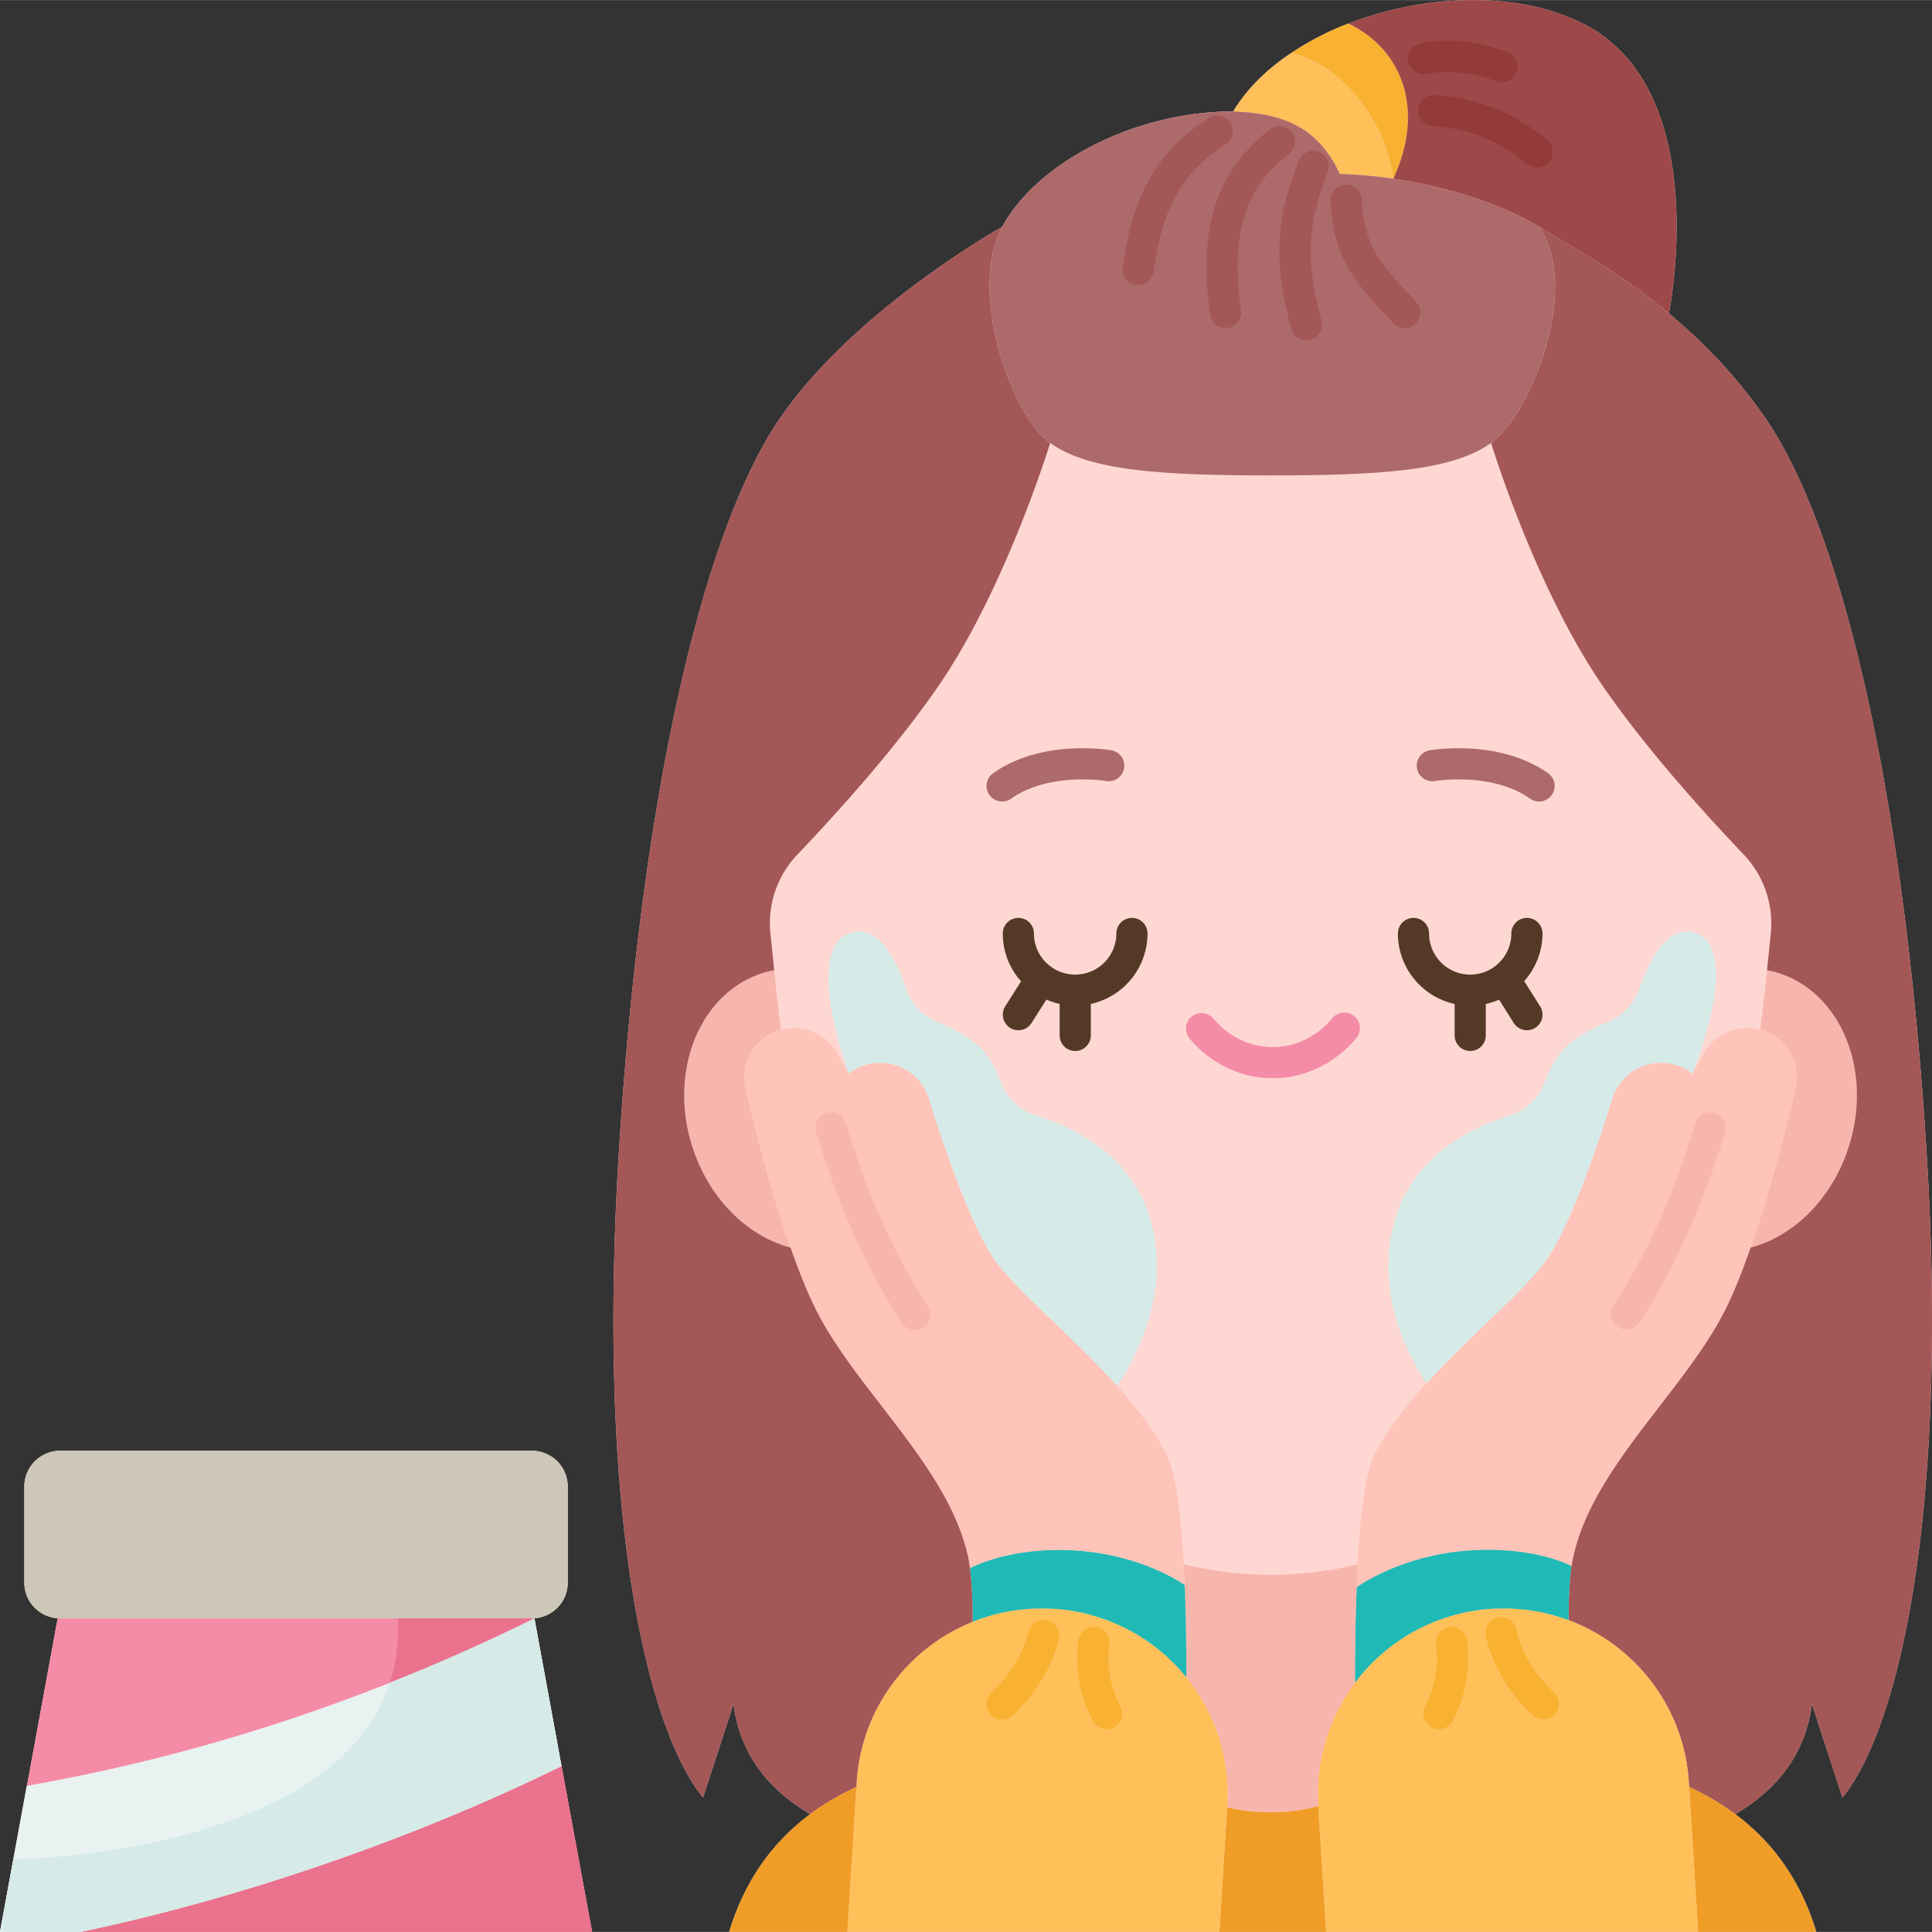 <svg xmlns="http://www.w3.org/2000/svg" xmlns:xlink="http://www.w3.org/1999/xlink" width="512" height="512" x="0" y="0" viewBox="0 0 123.998 123.986" style="enable-background:new 0 0 512 512" xml:space="preserve" class=""><rect x="0" y="0" width="123.998" height="123.986" fill="#333333" stroke="none"/>  <g>    <g fill="#ffd7d2">      <path d="m116.29 109.346 1.96 6.02c3.79-4.72 6.86-18.93 5.36-42.06-1.5-23.09-5.51-39.59-10.37-46.57-1.89-2.72-4.04-4.89-6.13-6.63 0 0 2.92-14.24-5.42-18.55-4.2-2.17-10.22-1.96-15.14-.05h-.01c-.48.18-.95.38-1.4.6-.79.38-1.55.81-2.25 1.28-1.57 1.04-2.87 2.31-3.74 3.76-6.3-.01-12.61 3.29-14.83 7.41 0 0-9.33 5.19-14.19 12.18-4.86 6.98-8.87 23.48-10.37 46.57-1.5 23.13 1.57 37.34 5.36 42.06l1.96-6.02c.38 3.01 2.01 5.37 4.92 7.08-2.52 1.88-4.25 4.4-5.2 7.56h69.77c-.95-3.16-2.68-5.68-5.2-7.56 2.91-1.71 4.54-4.07 4.92-7.08zM34.3 103.866v-.01a2.296 2.296 0 0 0 2.14-2.29v-6.16a2.3 2.3 0 0 0-2.3-2.3H3.86a2.3 2.3 0 0 0-2.3 2.3v6.16c0 1.22.95 2.21 2.14 2.29v.01l-1.97 10.74h-.01L0 123.986h38l-1.96-10.64z" fill="#ffd7d2" opacity="1" data-original="#ffd7d2"></path>    </g>    <path fill="#f7b6ad" d="M47.86 69.886c.6 2.53 1.65 6.65 2.88 10.18-2.61-.69-4.99-2.88-6.15-6.02-1.75-4.76.01-9.89 3.94-11.45.38-.16.77-.26 1.16-.33.13 1.29.27 2.57.44 3.82-.23.06-.46.16-.69.28a3.196 3.196 0 0 0-1.67 2.79c0 .24.03.49.09.73zM114.57 62.596c3.92 1.56 5.68 6.69 3.93 11.45-1.15 3.14-3.53 5.33-6.15 6.02 1.23-3.53 2.28-7.65 2.88-10.18.06-.25.09-.5.09-.74 0-1.14-.62-2.21-1.66-2.78-.23-.12-.46-.22-.69-.28.16-1.25.31-2.53.44-3.82.39.07.77.17 1.16.33z" opacity="1" data-original="#f7b6ad"></path>    <path fill="#f9b132" d="M86.55 1.506c3.44 1.66 4.93 5.5 2.88 9.95-.52-3.74-3.3-7.26-6.54-8.07.7-.47 1.46-.9 2.25-1.28.45-.22.92-.42 1.4-.6h.01z" opacity="1" data-original="#f9b132"></path>    <path fill="#ffc05a" d="M79.87 7.186c-.24-.02-.48-.03-.72-.04.87-1.45 2.17-2.72 3.74-3.76 3.24.81 6.02 4.33 6.54 8.07-1.16-.16-2.32-.27-3.44-.3-.29-.63-.62-1.17-.99-1.62a5.559 5.559 0 0 0-2.03-1.61c-.91-.43-1.94-.65-3.1-.74z" opacity="1" data-original="#ffc05a"></path>    <path fill="#9e4949" d="M101.69 1.556c8.34 4.31 5.42 18.55 5.42 18.55-3.28-2.72-6.44-4.4-8.33-5.55-2.34-1.43-5.84-2.57-9.35-3.09v-.01c2.05-4.45.56-8.29-2.88-9.95 4.92-1.91 10.94-2.12 15.14.05z" opacity="1" data-original="#9e4949"></path>    <path fill="#a35757" d="M123.61 73.306c1.5 23.13-1.57 37.34-5.36 42.06l-1.96-6.02c-.38 3.01-2.01 5.37-4.92 7.08-.89-.66-1.87-1.24-2.96-1.74l-.02-.28c-.29-4.85-3.45-8.83-7.72-10.43 0-1.39.06-2.58.19-3.47.02-.14.05-.28.07-.4 1.14-5.78 7.03-10.68 9.72-15.91.59-1.14 1.16-2.58 1.7-4.13 2.62-.69 5-2.88 6.15-6.02 1.75-4.76-.01-9.89-3.93-11.45-.39-.16-.77-.26-1.16-.33l.24-2.34a6.42 6.42 0 0 0-1.74-5.09c-2.36-2.48-6.3-6.8-9.12-10.93-4.3-6.3-7.09-15.48-7.09-15.48 2.5-1.77 5.81-9.9 3.08-13.87 1.89 1.15 5.05 2.83 8.33 5.55 2.09 1.74 4.24 3.91 6.13 6.63 4.86 6.98 8.87 23.48 10.37 46.57z" opacity="1" data-original="#a35757" class=""></path>    <path fill="#ef9d26" d="M116.57 123.986h-7.58l-.58-9.3c1.09.5 2.07 1.08 2.96 1.74 2.52 1.88 4.25 4.4 5.2 7.56z" opacity="1" data-original="#ef9d26" class=""></path>    <path fill="#fec4b9" d="M108.63 68.906v-.01s.01-.01.02-.04l.68-1.23a3.193 3.193 0 0 1 3.64-1.54c.23.06.46.16.69.28a3.17 3.17 0 0 1 1.66 2.78c0 .24-.03.49-.09.74-.6 2.53-1.65 6.65-2.88 10.18-.54 1.55-1.11 2.99-1.7 4.13-2.69 5.23-8.58 10.13-9.72 15.91-.02.12-.05.26-.07.4 0 0-2.39-1.32-6.71-.99-4.15.32-6.87 2.19-7.08 2.35.01-.5.04-.99.06-1.47.18-3.33.52-5.95 1.11-7.09.8-1.55 1.99-3.08 3.33-4.53 2.66-2.93 5.87-5.59 7.47-7.62 1.57-2 3.39-7.28 4.45-10.67a3.252 3.252 0 0 1 3.11-2.28 3.231 3.231 0 0 1 2.03.7z" opacity="1" data-original="#fec4b9" class=""></path>    <path fill="#d6eae8" d="M108.79 59.866c2.98.95.11 8.36-.14 8.99a.11.11 0 0 1-.02.04v.01a3.231 3.231 0 0 0-2.03-.7c-1.39 0-2.68.89-3.11 2.28-1.06 3.39-2.88 8.67-4.45 10.67-1.6 2.03-4.81 4.69-7.47 7.62l-.01-.01s-3.88-5.19-1.88-10.94c1.34-3.87 4.95-5.54 7.18-6.23 1.04-.32 1.89-1.09 2.26-2.11.33-.91.89-1.99 1.83-2.67.79-.58 1.58-.97 2.24-1.23.98-.39 1.72-1.22 2.06-2.23.6-1.73 1.75-4.06 3.54-3.49z" opacity="1" data-original="#d6eae8"></path>    <path fill="#ffc05a" d="M92.79 103.816c.94-.31 1.93-.51 2.97-.57.12-.01.24-.01.36-.01 1.6-.06 3.13.21 4.55.74 4.27 1.6 7.43 5.58 7.72 10.43l.02.28.58 9.3H85.11l-.51-8.07v-.03c-.02-.25-.02-.5-.02-.75a11.921 11.921 0 0 1 8.21-11.32z" opacity="1" data-original="#ffc05a"></path>    <path fill="#20bab6" d="M96.12 103.236c-.12 0-.24 0-.36.01-1.04.06-2.03.26-2.97.57-2.36.77-4.38 2.25-5.83 4.18 0-2.13.03-4.22.11-6.13.21-.16 2.93-2.03 7.08-2.35 4.32-.33 6.71.99 6.71.99-.13.89-.19 2.08-.19 3.47-1.42-.53-2.95-.8-4.55-.74z" opacity="1" data-original="#20bab6"></path>    <path fill="#ad6a6a" d="M82.97 7.926c.77.36 1.45.88 2.03 1.61.37.45.7.99.99 1.62 1.12.03 2.28.14 3.44.3v.01c3.51.52 7.01 1.66 9.35 3.09 2.73 3.97-.58 12.1-3.08 13.87-2.5 1.78-7.04 2.08-14.15 2.08s-11.65-.3-14.15-2.08c-2.51-1.77-5.3-9.76-3.08-13.87 2.22-4.12 8.53-7.42 14.83-7.41.24.01.48.02.72.04 1.16.09 2.19.31 3.1.74z" opacity="1" data-original="#ad6a6a"></path>    <path fill="#f7b6ad" d="m76.03 101.716-.06-1.32c1.81.43 3.68.67 5.58.67s3.77-.24 5.58-.67c-.02.48-.05.97-.06 1.47-.08 1.91-.11 4-.11 6.13-1.5 2-2.38 4.48-2.38 7.14 0 .25 0 .5.02.75v.03c-.85.24-1.86.39-3.05.39-1.07 0-1.99-.12-2.79-.32l.01-.1c.02-.25.02-.5.02-.75 0-2.82-.99-5.43-2.65-7.49 0-2.07-.03-4.08-.11-5.93z" opacity="1" data-original="#f7b6ad"></path>    <path fill="#ef9d26" d="m84.6 115.916.51 8.07h-6.85l.5-8c.8.2 1.72.32 2.79.32 1.19 0 2.2-.15 3.05-.39z" opacity="1" data-original="#ef9d26" class=""></path>    <path fill="#ffc05a" d="M70.58 103.816c2.22.72 4.14 2.07 5.56 3.83a11.91 11.91 0 0 1 2.65 7.49c0 .25 0 .5-.02.75l-.01.1-.5 8H54.38l.58-9.3.02-.28c.28-4.74 3.31-8.66 7.44-10.32 1.49-.6 3.12-.91 4.83-.85.12 0 .24 0 .36.01 1.04.06 2.03.26 2.97.57z" opacity="1" data-original="#ffc05a"></path>    <path fill="#20bab6" d="M67.25 103.236c-1.71-.06-3.34.25-4.83.85.01-1.37-.05-2.55-.17-3.45 0 0 2.65-1.45 6.97-1.12 3.81.29 6.28 1.83 6.81 2.2.08 1.85.11 3.86.11 5.93a11.841 11.841 0 0 0-5.56-3.83c-.94-.31-1.93-.51-2.97-.57-.12-.01-.24-.01-.36-.01z" opacity="1" data-original="#20bab6"></path>    <path fill="#fec4b9" d="M54.47 68.896c.34-.26.73-.46 1.16-.58.29-.08.58-.11.86-.11 1.4 0 2.68.89 3.12 2.28 1.06 3.39 2.87 8.67 4.45 10.67 1.63 2.06 4.93 4.78 7.63 7.78 1.27 1.41 2.4 2.88 3.17 4.37.59 1.13.93 3.76 1.11 7.09l.06 1.32c-.53-.37-3-1.91-6.81-2.2-4.32-.33-6.97 1.12-6.97 1.12-.02-.19-.05-.37-.08-.53-1.14-5.78-7.03-10.68-9.73-15.91-.58-1.14-1.16-2.58-1.7-4.13-1.23-3.53-2.28-7.65-2.88-10.18a3.04 3.04 0 0 1-.09-.73c0-1.14.63-2.22 1.67-2.79.23-.12.46-.22.69-.28 1.39-.38 2.91.22 3.64 1.54z" opacity="1" data-original="#fec4b9" class=""></path>    <path fill="#d6eae8" d="M73.69 77.826c2 5.75-2 11.11-2 11.11-2.7-3-6-5.72-7.63-7.78-1.58-2-3.39-7.28-4.45-10.67a3.264 3.264 0 0 0-3.12-2.28c-.28 0-.57.03-.86.11-.43.12-.82.32-1.16.58 0 0-3-8.04.11-9.03 1.79-.57 2.94 1.76 3.54 3.49.34 1.01 1.07 1.84 2.06 2.23.66.26 1.45.65 2.24 1.23.94.68 1.5 1.76 1.83 2.67.37 1.02 1.22 1.79 2.26 2.11 2.23.69 5.84 2.36 7.18 6.23z" opacity="1" data-original="#d6eae8"></path>    <path fill="#a35757" d="M67.4 28.426s-2.8 9.18-7.09 15.48c-2.82 4.13-6.76 8.45-9.13 10.93a6.378 6.378 0 0 0-1.73 5.09l.24 2.34c-.39.07-.78.17-1.16.33-3.93 1.56-5.69 6.69-3.94 11.45 1.16 3.14 3.54 5.33 6.15 6.02.54 1.55 1.12 2.99 1.7 4.13 2.7 5.23 8.59 10.13 9.73 15.91.03.16.06.34.08.53.12.9.18 2.08.17 3.45-4.13 1.66-7.16 5.58-7.44 10.32l-.02.28c-1.09.5-2.07 1.08-2.96 1.74-2.91-1.71-4.54-4.07-4.92-7.08l-1.96 6.02c-3.79-4.72-6.86-18.93-5.36-42.06 1.5-23.09 5.51-39.59 10.37-46.57 4.86-6.99 14.19-12.18 14.19-12.18-2.22 4.11.57 12.1 3.08 13.87z" opacity="1" data-original="#a35757" class=""></path>    <path fill="#ef9d26" d="m54.96 114.686-.58 9.3H46.8c.95-3.16 2.68-5.68 5.2-7.56.89-.66 1.87-1.24 2.96-1.74z" opacity="1" data-original="#ef9d26" class=""></path>    <path fill="#f48ca7" d="m36.04 113.346 1.96 10.64H5.19c10.26-2.15 21.38-5.98 30.85-10.64z" opacity="1" data-original="#f48ca7"></path>    <path fill="#cdc7b9" d="M36.44 95.406v6.16c0 1.22-.95 2.21-2.14 2.29-.05.01-.11.01-.16.01H3.86c-.05 0-.11 0-.16-.01a2.296 2.296 0 0 1-2.14-2.29v-6.16a2.3 2.3 0 0 1 2.3-2.3h30.28a2.3 2.3 0 0 1 2.3 2.3z" opacity="1" data-original="#cdc7b9"></path>    <path fill="#e7f2f1" d="m34.3 103.866 1.74 9.48c-9.47 4.66-20.59 8.49-30.85 10.64H0l1.72-9.38h.01c11.18-1.96 22.03-5.54 32.57-10.74z" opacity="1" data-original="#e7f2f1"></path>    <path fill="#f48ca7" d="M34.3 103.856v.01c-10.54 5.2-21.39 8.78-32.57 10.74l1.97-10.74v-.01c.05.01.11.01.16.01h30.28c.05 0 .11 0 .16-.01z" opacity="1" data-original="#f48ca7"></path>    <path fill="#ea728c" d="m34.14 103.866.03.06c-3.02 1.49-6.08 2.85-9.15 4.06.4-1.24.59-2.6.51-4.12zM36.04 113.346l1.96 10.64H5.19c10.26-2.15 21.38-5.98 30.85-10.64z" opacity="1" data-original="#ea728c"></path>    <path fill="#d6eae8" d="m34.3 103.866 1.74 9.48c-9.47 4.66-20.59 8.49-30.85 10.64H0l.85-4.65s20.63-.24 24.17-11.35c3.07-1.21 6.13-2.57 9.15-4.06.04-.02.09-.04.13-.06z" opacity="1" data-original="#d6eae8"></path>    <path fill="#ad6a6a" d="M92.1 50.121c.037-.009 3.648-.597 6.104 1.132a.998.998 0 0 0 1.393-.241 1 1 0 0 0-.242-1.394c-3.143-2.214-7.416-1.499-7.597-1.468a1 1 0 0 0 .342 1.971zM64.321 51.436c.199 0 .401-.06.576-.184 2.446-1.729 6.057-1.138 6.093-1.131.54.091 1.06-.272 1.154-.815a.998.998 0 0 0-.813-1.155c-.182-.032-4.457-.747-7.589 1.469a1 1 0 0 0 .579 1.816z" opacity="1" data-original="#ad6a6a"></path>    <path fill="#f7b6ad" d="M54.298 72.088a1 1 0 1 0-1.916.574c1.42 4.729 3.215 8.732 5.489 12.237a.996.996 0 0 0 1.383.295 1 1 0 0 0 .294-1.383c-2.168-3.344-3.886-7.178-5.25-11.723zM110.047 71.417a1.005 1.005 0 0 0-1.246.671c-1.339 4.461-3.109 8.406-5.261 11.724a1 1 0 0 0 1.677 1.088c2.255-3.477 4.105-7.594 5.499-12.237a1 1 0 0 0-.669-1.246z" opacity="1" data-original="#f7b6ad"></path>    <path fill="#543927" d="M72.65 58.906a1 1 0 0 0-1 1 2.644 2.644 0 0 1-4.228 2.112 2.624 2.624 0 0 1-1.062-2.111 1 1 0 1 0-2 0c0 1.152.422 2.229 1.173 3.071l-1.017 1.603a1.001 1.001 0 0 0 .843 1.536.998.998 0 0 0 .845-.464l.955-1.504c.274.12.558.213.851.277v2.021a1 1 0 1 0 2 0V64.43a4.643 4.643 0 0 0 3.64-4.525 1 1 0 0 0-1-.999zM95.36 64.43a4.56 4.56 0 0 0 .852-.276l.942 1.495a.999.999 0 0 0 1.379.313 1 1 0 0 0 .313-1.379l-1.022-1.621A4.602 4.602 0 0 0 99 59.906a1 1 0 1 0-2 0c0 1.455-1.185 2.64-2.64 2.64s-2.64-1.185-2.64-2.64a1 1 0 1 0-2 0c0 2.214 1.562 4.065 3.64 4.525v2.015a1 1 0 1 0 2 0z" opacity="1" data-original="#543927"></path>    <path fill="#f48ca7" d="M85.479 65.377c-.056.074-1.405 1.818-3.799 1.818-2.384 0-3.733-1.744-3.786-1.814a1.001 1.001 0 0 0-1.608 1.189c.079.106 1.979 2.625 5.395 2.625 3.425 0 5.325-2.519 5.404-2.626a.997.997 0 0 0-.207-1.392 1.003 1.003 0 0 0-1.399.2z" opacity="1" data-original="#f48ca7"></path>    <g fill="#f9b132">      <path d="M67.229 103.997a1 1 0 0 0-1.216.722c-.377 1.481-1.154 2.755-2.375 3.896a1 1 0 1 0 1.366 1.46c1.489-1.39 2.481-3.026 2.949-4.863a1.003 1.003 0 0 0-.724-1.215zM71.198 105.543a1 1 0 0 0-.857-1.125 1.007 1.007 0 0 0-1.125.857c-.24 1.777.068 3.513.915 5.158a1 1 0 1 0 1.778-.916c-.665-1.291-.898-2.591-.711-3.974zM97.318 104.559a.996.996 0 0 0-1.201-.747 1 1 0 0 0-.748 1.2c.446 1.921 1.455 3.625 2.998 5.064a.997.997 0 0 0 1.414-.047 1 1 0 0 0-.048-1.413c-1.266-1.182-2.055-2.508-2.415-4.057zM93.029 104.418a1 1 0 0 0-.859 1.124c.184 1.378-.048 2.68-.711 3.979a1 1 0 1 0 1.782.908c.842-1.649 1.148-3.384.912-5.153a1.007 1.007 0 0 0-1.124-.858z" fill="#f9b132" opacity="1" data-original="#f9b132"></path>    </g>    <g fill="#a35757">      <path d="M78.958 7.867a.998.998 0 0 0-1.383-.295c-3.294 2.135-4.892 4.91-5.516 9.58a1 1 0 0 0 1.983.266c.544-4.075 1.84-6.365 4.622-8.168.462-.3.594-.919.294-1.383zM82.732 9.865a1 1 0 1 0-1.251-1.56c-3.45 2.766-4.59 6.318-3.811 11.879a1 1 0 1 0 1.981-.278c-.792-5.648.659-8.099 3.081-10.041zM87.393 12.793a1.007 1.007 0 0 0-1.054-.942.999.999 0 0 0-.943 1.054c.211 3.776 1.566 5.215 4.026 7.826a.997.997 0 0 0 1.414.042.999.999 0 0 0 .042-1.413c-2.345-2.49-3.315-3.519-3.485-6.567zM84.653 9.74a.999.999 0 0 0-1.295.568c-1.303 3.342-1.764 6.055-.473 10.809a1 1 0 0 0 1.93-.524c-1.152-4.243-.767-6.548.407-9.559a1 1 0 0 0-.569-1.294z" fill="#a35757" opacity="1" data-original="#a35757" class=""></path>    </g>    <path fill="#933a3a" d="M91.559 4.735c1.39-.268 2.985-.095 4.492.484a1.004 1.004 0 0 0 1.293-.576 1 1 0 0 0-.575-1.292c-1.878-.722-3.81-.921-5.587-.582a1 1 0 0 0 .377 1.966zM99.304 8.99c-2.086-1.755-4.515-2.729-7.218-2.896a1.014 1.014 0 0 0-1.06.937 1 1 0 0 0 .937 1.06c2.298.142 4.278.937 6.054 2.431a1 1 0 0 0 1.287-1.532z" opacity="1" data-original="#933a3a"></path>  </g></svg>